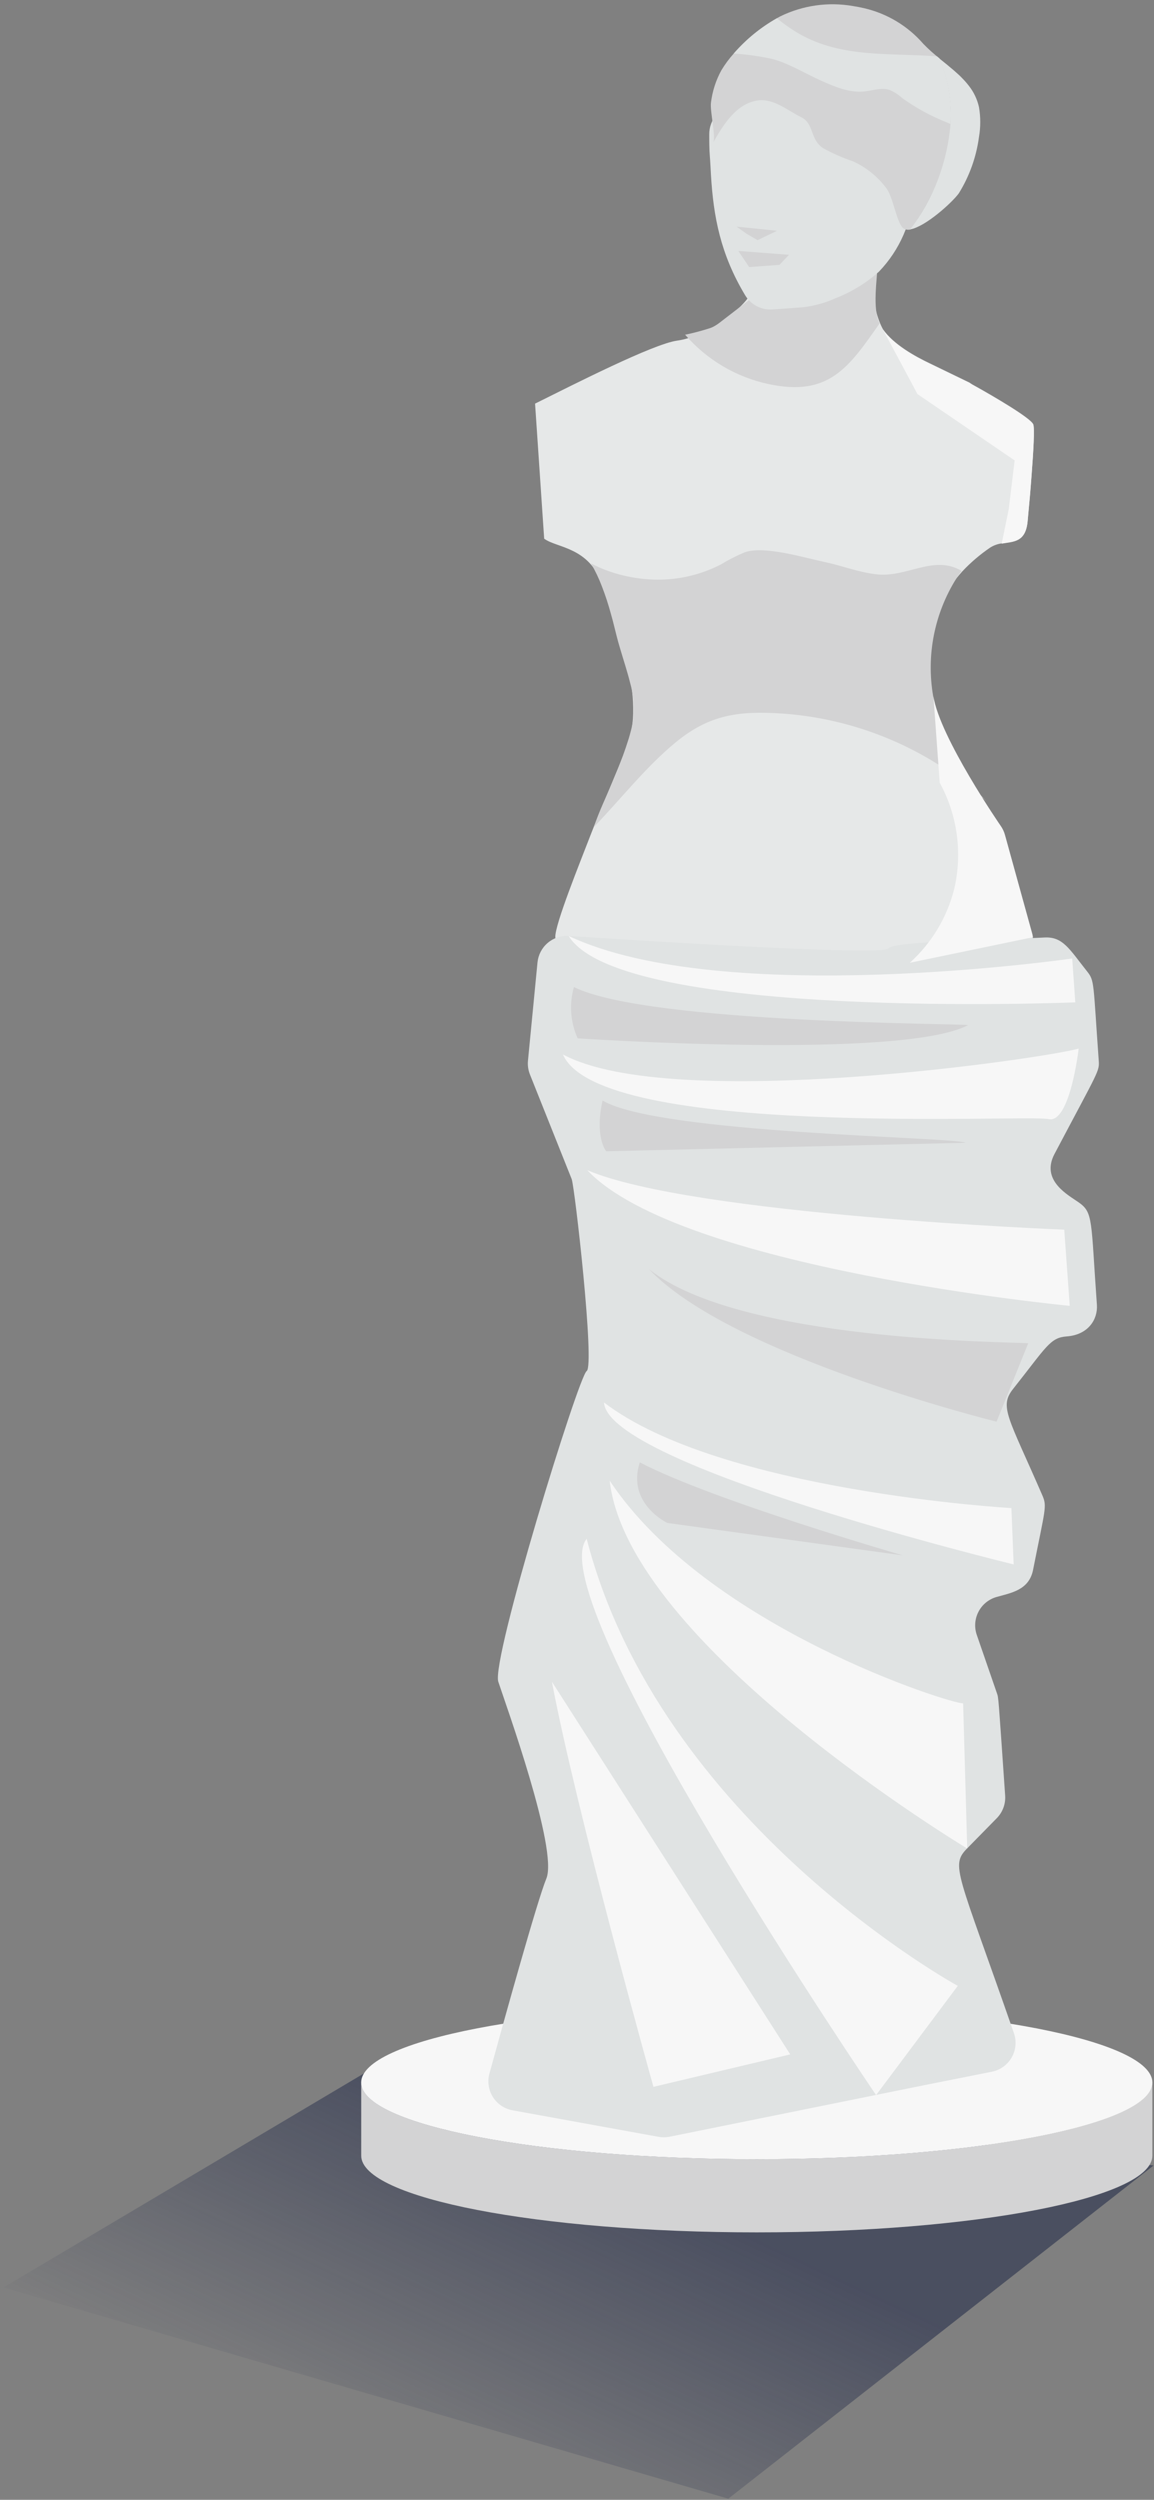 <svg width="164" height="355" viewBox="0 0 164 355" fill="none" xmlns="http://www.w3.org/2000/svg">
<rect x="0" y="0" width="164" height="355" fill="#808080" stroke="none"/>
<path opacity="0.5" d="M0.5 324.843L53.072 293.647L163.933 307.525L103.5 354.843L0.5 324.843Z" fill="url(#paint0_linear)"/>
<path d="M51.335 295.738V306.137C51.335 312.147 76.502 317.022 107.55 317.022C138.599 317.022 163.766 312.147 163.766 306.137V295.738C163.766 301.747 138.599 306.622 107.55 306.622C76.502 306.622 51.335 301.755 51.335 295.738Z" fill="#D3D3D4"/>
<path d="M107.55 306.629C76.499 306.629 51.328 301.756 51.328 295.745C51.328 289.734 76.499 284.861 107.55 284.861C138.601 284.861 163.773 289.734 163.773 295.745C163.773 301.756 138.601 306.629 107.55 306.629Z" fill="#F7F7F7"/>
<path d="M111.445 140.115L85.045 138.315C83.043 137.146 79.014 134.468 78.92 133.105C78.802 131.4 82.512 122.268 83.924 118.595C85.336 114.921 87.634 109.784 89.205 105.678C91.895 98.648 86.918 86.873 85.624 83.108C83.74 77.629 79.1 77.831 77.335 76.498L76.041 57.319C81.649 54.534 92.828 48.847 96.216 48.376C100.452 47.788 105.041 44.141 106.335 42.258C107.629 40.376 125.485 35.786 124.455 39.434C123.631 42.352 124.798 45.537 125.485 46.765C127.015 48.935 130.045 50.605 132.145 51.605L137.785 54.335C137.917 54.432 138.054 54.522 138.195 54.605L138.845 54.965C141.025 56.185 146.455 59.325 146.845 60.255C147.055 60.765 146.875 63.985 146.605 67.495C146.545 68.375 146.465 69.285 146.395 70.175C146.275 71.545 146.155 72.865 146.045 74.005C145.765 77.005 144.055 76.865 142.365 77.165C141.767 77.246 141.193 77.457 140.685 77.785C139.266 78.754 137.955 79.874 136.775 81.125C136.475 81.465 136.185 81.795 135.925 82.125C133.821 84.712 132.463 87.823 131.995 91.125C131.526 94.676 131.469 98.27 131.825 101.835C131.879 102.607 132.149 103.349 132.605 103.975L133.055 104.595L138.735 112.485L142.165 117.265C142.451 117.668 142.664 118.118 142.795 118.595L146.665 132.595C146.71 132.762 146.743 132.933 146.765 133.105C146.851 133.674 146.818 134.254 146.668 134.809C146.519 135.365 146.256 135.883 145.896 136.332C145.536 136.781 145.087 137.151 144.578 137.418C144.068 137.685 143.509 137.844 142.935 137.885L112.025 140.115C111.832 140.129 111.638 140.129 111.445 140.115Z" fill="#E6E8E8"/>
<path d="M148.435 133.135C142.645 133.445 126.905 133.625 126.255 134.685C125.605 135.745 92.505 133.685 80.815 132.915C79.732 132.845 78.664 133.199 77.837 133.903C77.01 134.606 76.49 135.604 76.385 136.685L75.035 150.595C74.965 151.274 75.061 151.961 75.315 152.595L81.245 167.445C81.675 168.535 84.555 193.915 83.375 194.705C82.195 195.495 69.795 235.705 70.815 238.825C71.835 241.945 79.345 262.645 77.645 266.775C76.365 269.875 71.765 286.425 69.555 294.465C69.402 295.024 69.366 295.609 69.45 296.182C69.535 296.756 69.738 297.305 70.046 297.796C70.355 298.287 70.762 298.709 71.242 299.034C71.722 299.359 72.265 299.58 72.835 299.685L93.545 303.445C94.067 303.545 94.603 303.545 95.125 303.445L131.315 296.125L140.965 294.205C141.551 294.088 142.105 293.846 142.589 293.497C143.074 293.149 143.478 292.7 143.775 292.182C144.071 291.663 144.253 291.087 144.309 290.493C144.364 289.898 144.291 289.299 144.095 288.734C136.095 265.734 135.015 264.964 137.455 262.484L141.655 258.205C142.073 257.78 142.395 257.272 142.6 256.713C142.806 256.154 142.889 255.558 142.845 254.965C141.845 240.525 141.925 241.175 141.655 240.395L138.815 232.175C138.63 231.639 138.556 231.071 138.597 230.505C138.639 229.94 138.795 229.389 139.056 228.886C139.317 228.382 139.677 227.938 140.115 227.578C140.554 227.219 141.061 226.952 141.605 226.795C143.605 226.215 146.235 225.865 146.815 222.935C148.535 214.255 148.815 213.935 148.145 212.385C143.295 201.215 141.965 199.785 143.975 197.244C148.735 191.244 149.225 189.955 151.605 189.785C154.605 189.565 156.035 187.415 155.885 185.285C155.015 173.225 155.395 172.205 153.275 170.735C151.875 169.735 147.855 167.685 149.855 163.885C156.195 151.885 156.255 152.175 156.145 150.585C155.345 139.475 155.565 139.295 154.495 137.955C151.965 134.765 151.055 132.995 148.435 133.135Z" fill="#E0E3E3"/>
<path d="M153.295 148.905C148.945 150.225 95.565 158.115 80.005 149.745C85.145 161.745 145.945 158.215 149.005 158.925C152.065 159.635 153.295 148.905 153.295 148.905Z" fill="#F7F7F7"/>
<path d="M151.245 174.625C151.245 174.625 98.465 172.565 83.455 166.175C96.655 180.175 152.025 185.445 152.025 185.445L151.245 174.625Z" fill="#F7F7F7"/>
<path d="M143.735 214.165C143.735 214.165 102.365 211.815 85.835 199.165C86.365 208.165 144.055 222.165 144.055 222.165L143.735 214.165Z" fill="#F7F7F7"/>
<path d="M136.875 241.895C135.285 242.015 100.555 231.165 86.645 210.275C89.275 233.585 137.455 262.505 137.455 262.505L136.875 241.895Z" fill="#F7F7F7"/>
<path d="M136.115 282.015C136.115 282.015 93.775 258.905 83.375 218.525C76.515 227.035 124.505 297.525 124.505 297.525L136.115 282.015Z" fill="#F7F7F7"/>
<path d="M78.435 238.825L112.305 291.745L92.865 296.354C92.865 296.354 81.915 257.315 78.435 238.825Z" fill="#F7F7F7"/>
<path d="M152.375 136.115C152.375 136.115 102.805 143.285 80.815 132.915C88.215 144.995 152.815 142.345 152.815 142.345L152.375 136.115Z" fill="#F7F7F7"/>
<path d="M84.405 117.445C88.245 113.445 91.785 108.915 95.995 105.445C100.845 101.445 105.045 100.925 111.225 101.335C119.081 101.894 126.679 104.38 133.345 108.575C135.236 109.759 137.04 111.076 138.745 112.515C139.412 113.061 140.039 113.621 140.625 114.195C136.319 110.14 133.501 104.754 132.625 98.904C131.61 93.103 132.782 87.131 135.915 82.145C136.155 81.785 136.395 81.424 136.665 81.075C132.665 78.715 128.905 82.075 124.525 81.555C122.045 81.275 119.695 80.344 117.255 79.825C114.255 79.195 108.645 77.465 105.855 78.424C104.672 78.915 103.529 79.497 102.435 80.165C99.631 81.607 96.519 82.346 93.365 82.318C90.212 82.29 86.758 81.496 83.98 80.004C84.589 81.05 85.111 82.143 85.54 83.275C86.032 84.541 86.456 85.833 86.81 87.145C87 87.815 87.17 88.445 87.32 89.075C87.42 89.475 87.52 89.874 87.62 90.275C87.77 90.885 87.95 91.514 88.15 92.174C88.6 93.715 89.15 95.355 89.55 96.975C90.002 98.552 90.161 100.199 90.02 101.835C90.02 102.195 89.92 102.535 89.86 102.885C89.8 103.222 89.724 103.555 89.63 103.885C89.55 104.215 89.45 104.535 89.35 104.885C88.35 108.115 87.035 111.115 85.645 114.245C85.195 115.285 84.765 116.335 84.405 117.445Z" fill="#D3D3D4"/>
<path d="M97.365 47.535C100.442 51.089 104.59 53.545 109.185 54.535C117.825 56.395 120.635 52.155 125.005 45.925C124.869 45.646 124.762 45.355 124.685 45.054C124.045 42.474 124.815 38.685 124.785 35.955C124.746 35.407 124.599 34.872 124.353 34.382C124.107 33.891 123.767 33.453 123.352 33.093C122.937 32.734 122.455 32.46 121.934 32.287C121.413 32.114 120.863 32.045 120.315 32.085L112.005 32.684C111.458 32.724 110.923 32.871 110.432 33.117C109.941 33.362 109.504 33.703 109.144 34.118C108.785 34.533 108.511 35.015 108.338 35.536C108.165 36.057 108.096 36.607 108.135 37.154L108.255 38.825C108.309 39.513 108.192 40.205 107.912 40.837C107.633 41.468 107.201 42.021 106.655 42.444L102.085 45.965C101.723 46.242 101.318 46.459 100.885 46.605C99.73 46.977 98.555 47.288 97.365 47.535Z" fill="#D3D3D4"/>
<path d="M101.035 24.785C101.385 30.785 102.395 36.105 105.905 41.945C106.307 42.604 106.882 43.139 107.569 43.492C108.255 43.845 109.026 44.002 109.795 43.945L111.695 43.815L114.205 43.624C115.806 43.424 117.367 42.982 118.835 42.315C121.067 41.437 123.126 40.171 124.915 38.575C127.85 35.521 129.601 31.522 129.855 27.295C129.855 27.085 129.855 26.875 129.855 26.665C129.85 23.576 128.736 20.591 126.715 18.255C124.591 15.747 121.826 13.864 118.715 12.805C115.405 11.675 108.715 8.015 106.055 11.225L101.795 16.335C101.14 17.1 100.785 18.077 100.795 19.085C100.795 20.085 100.795 21.154 100.875 22.154C100.955 23.154 100.985 23.935 101.035 24.785Z" fill="#E0E3E3"/>
<path d="M101.045 14.524C101.246 12.932 101.745 11.392 102.515 9.985C103.027 9.133 103.62 8.333 104.285 7.595C106.141 5.456 108.37 3.673 110.865 2.335C114.07 0.763 117.689 0.245 121.205 0.855L122.005 0.995L122.765 1.155C126.053 1.907 129.016 3.686 131.225 6.235C131.938 6.968 132.7 7.653 133.505 8.285C136.975 16.404 134.565 25.545 129.405 32.585C129.228 32.633 129.042 32.642 128.86 32.611C128.679 32.58 128.507 32.509 128.355 32.404C127.425 31.614 126.935 28.044 125.995 26.774C124.752 25.09 123.095 23.753 121.185 22.895C119.718 22.402 118.298 21.776 116.945 21.024C115.065 19.735 115.715 17.535 113.845 16.635C111.975 15.735 109.985 13.945 107.685 14.265C104.685 14.695 102.825 17.625 101.345 20.265C101.785 19.445 100.855 15.745 101.045 14.524Z" fill="#D3D3D4"/>
<path d="M104.275 7.605C106.119 7.721 107.951 7.979 109.755 8.375C112.115 8.995 114.525 10.495 116.755 11.485C118.655 12.325 120.655 13.184 122.755 12.995C123.985 12.884 125.255 12.384 126.425 12.774C127.091 13.058 127.703 13.454 128.235 13.944C130.167 15.325 132.259 16.467 134.465 17.345L135.095 17.625C135.297 14.433 134.753 11.239 133.505 8.295L133.155 8.005C126.475 7.485 119.675 8.265 113.615 4.825C112.489 4.171 111.419 3.425 110.415 2.595C108.099 3.904 106.023 5.598 104.275 7.605Z" fill="#E0E3E3"/>
<path d="M112.125 36.184L104.925 35.635L106.465 37.925L110.775 37.615L112.125 36.184Z" fill="#D3D3D4"/>
<path d="M110.425 32.775L104.675 32.184L106.125 33.215L107.665 34.105L110.425 32.775Z" fill="#D3D3D4"/>
<path d="M146.125 190.755C143.455 190.545 104.995 190.525 92.225 180.225C103.935 192.595 141.625 201.895 141.625 201.895L146.125 190.755Z" fill="#D3D3D4"/>
<path d="M137.215 162.285C135.735 161.455 93.535 161.015 85.635 156.285C84.465 161.525 86.155 163.495 86.155 163.495L137.215 162.285Z" fill="#D3D3D4"/>
<path d="M128.325 220.885C128.325 220.885 101.325 213.095 90.925 207.675C89.025 213.515 94.835 216.275 94.835 216.275L128.325 220.885Z" fill="#D3D3D4"/>
<path d="M137.565 145.585C138.045 145.335 92.235 145.455 81.565 140.175C80.873 142.587 81.061 145.168 82.095 147.455C82.095 147.455 128.075 150.555 137.565 145.585Z" fill="#D3D3D4"/>
<path d="M135.075 17.625C135.277 14.433 134.733 11.239 133.485 8.295C133.965 8.695 134.485 9.085 134.955 9.495L135.565 10.005L136.145 10.524C136.335 10.694 136.525 10.874 136.705 11.065C137.062 11.423 137.396 11.804 137.705 12.205C138.396 13.086 138.881 14.111 139.125 15.205C139.369 16.614 139.369 18.055 139.125 19.465C138.746 22.304 137.767 25.031 136.255 27.465C135.255 28.825 131.485 32.215 129.355 32.575C132.653 28.241 134.638 23.052 135.075 17.625Z" fill="#E0E3E3"/>
<path d="M130.385 55.965L144.195 65.385L143.355 72.325C143.355 72.325 142.915 74.435 142.355 77.205C144.045 76.905 145.755 77.045 146.035 74.045C146.145 72.905 146.265 71.585 146.385 70.215C146.455 69.325 146.535 68.415 146.595 67.534C146.865 64.025 147.045 60.805 146.835 60.295C146.445 59.365 141.015 56.224 138.835 55.005L138.185 54.645C138.044 54.562 137.907 54.472 137.775 54.374L132.135 51.645C130.035 50.645 127.005 48.974 125.475 46.804C126.905 49.444 130.385 55.965 130.385 55.965Z" fill="#F7F7F7"/>
<path d="M132.655 98.885L133.545 111.145C136.061 115.744 136.798 121.107 135.615 126.215C134.601 130.269 132.401 133.928 129.295 136.725L146.795 133.095C146.773 132.923 146.74 132.752 146.695 132.585L142.825 118.585C142.694 118.108 142.481 117.658 142.195 117.255C142.195 117.255 133.545 104.705 132.655 98.885Z" fill="#F7F7F7"/>
<defs>
<linearGradient id="paint0_linear" x1="81.5" y1="305.843" x2="58.5" y2="354.843" gradientUnits="userSpaceOnUse">
<stop stop-color="#141D40"/>
<stop offset="1" stop-color="#141D40" stop-opacity="0"/>
</linearGradient>
</defs>
</svg>
